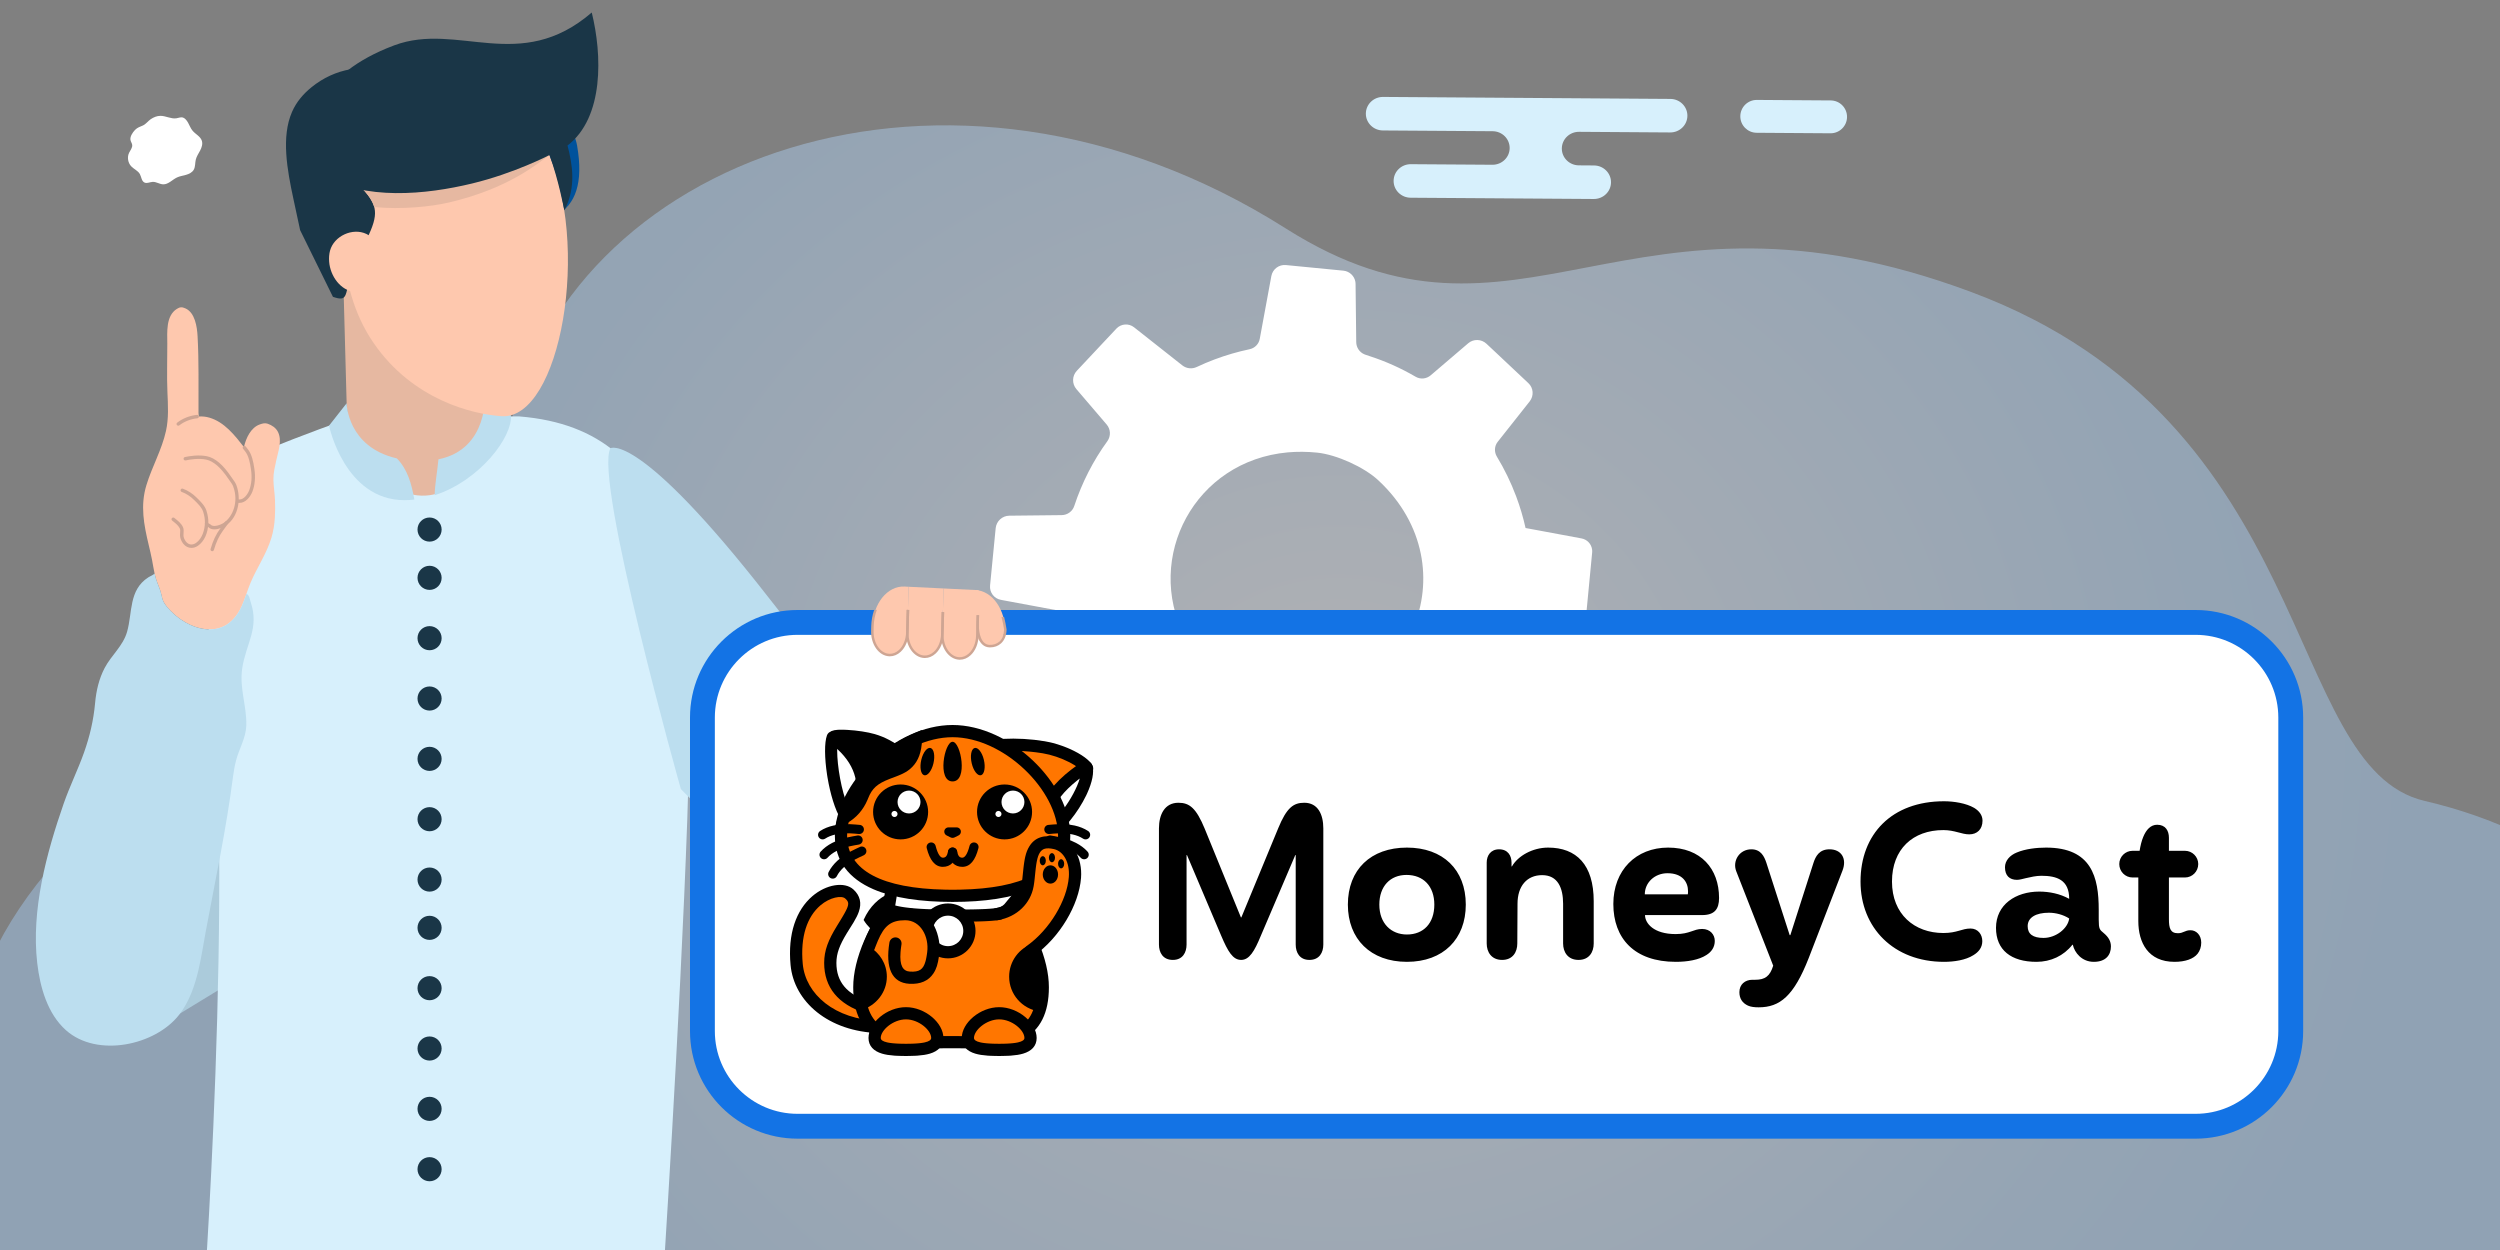 <svg width="1000" height="500" viewBox="0 0 1000 500" fill="none" xmlns="http://www.w3.org/2000/svg">
<rect x="0" y="0" width="1000" height="500" fill="#808080" stroke="none"/>
<g clip-path="url(#clip0_625_207770)">
<path opacity="0.42" d="M25.8 545.284C26.054 541.521 -77.884 428.527 43.155 324.202C97.795 277.108 176.294 310.336 203.152 174.619C225.138 63.521 378.876 5.577 514.316 91.382C608.226 150.877 649.801 65.016 788.686 116.88C927.571 168.744 912.862 307.081 969.853 320.364C1082.12 346.529 1128.57 457.472 1039.06 542.559L25.8 545.284Z" fill="url(#paint0_radial_625_207770)"/>
<path d="M535.982 349.819L540.431 325.764C540.82 323.765 542.298 322.155 544.253 321.591C546.752 320.881 549.238 320.06 551.712 319.132C556.309 317.404 560.684 315.389 564.795 313.047C566.722 311.953 569.092 312.117 570.809 313.497L590.874 329.34C592.999 331.049 596.109 330.824 598.001 328.801L614.017 311.778C615.827 309.843 615.885 306.884 614.188 304.87L598.884 286.981C597.359 285.274 597.178 282.747 598.422 280.739C603.651 272.274 607.518 262.982 609.87 253.228C610.44 250.876 612.598 249.181 615.012 249.159L629.332 249.024C632.05 248.972 634.356 246.91 634.64 244.179L636.855 221.08C636.904 220.604 636.905 220.147 636.819 219.696C636.493 217.536 634.797 215.751 632.568 215.362L614.603 212.016L610.223 211.21C609.285 206.971 608.027 202.711 606.46 198.539C604.347 192.916 601.749 187.592 598.759 182.669C597.624 180.786 597.728 178.409 599.108 176.694L611.888 160.543C613.621 158.325 613.401 155.156 611.344 153.25L598.33 141.001L594.593 137.501C592.56 135.585 589.389 135.493 587.279 137.313L572.32 150.089C570.602 151.59 568.128 151.834 566.209 150.674C560.406 147.294 554.263 144.527 547.9 142.468C547.36 142.245 546.848 142.094 546.3 141.93C546.113 141.886 545.941 141.808 545.769 141.729C543.779 140.909 542.506 138.964 542.492 136.802L542.225 113.551C542.241 113.288 542.197 113.019 542.162 112.774C541.786 110.408 539.823 108.522 537.389 108.267L514.364 106.025C511.583 105.759 509.069 107.644 508.54 110.408L503.91 135.501C503.542 137.634 501.881 139.285 499.76 139.71C495.109 140.689 490.455 142.038 485.833 143.773C483.384 144.694 480.998 145.704 478.674 146.806C476.782 147.687 474.551 147.442 472.923 146.145L453.631 130.923C451.516 129.238 448.432 129.455 446.555 131.442L430.736 148.306C428.82 150.338 428.719 153.484 430.557 155.646L442.661 169.802C444.287 171.7 444.398 174.425 442.962 176.447C437.228 184.332 432.785 193.073 429.729 202.318C429.042 204.515 426.988 206.029 424.658 206.049L403.702 206.279C400.89 206.309 398.564 208.466 398.271 211.257L396.027 234.199C395.75 236.954 397.661 239.458 400.347 239.931L401.394 240.137L422.268 244.014C424.506 244.427 426.209 246.153 426.623 248.395L426.632 248.419C427.619 253.779 429.088 259.13 431.078 264.426C432.139 267.25 433.331 269.967 434.622 272.648C435.545 274.496 435.315 276.692 434.041 278.312L421.068 294.705C419.285 296.943 419.534 300.185 421.6 302.118L438.386 317.881C438.867 318.328 439.42 318.661 439.97 318.911C441.799 319.679 444.001 319.393 445.581 318.058L457.502 307.82C458.976 306.582 461.006 306.218 462.778 306.835C463.241 307.004 463.697 307.232 464.122 307.528C474.28 314.831 485.776 320.008 497.977 322.81C500.054 323.256 501.606 324.954 502.004 327C502.057 327.292 502.085 327.597 502.088 327.909L502.29 346.738C502.317 349.465 504.396 351.734 507.126 352.02L507.661 352.076L530.102 354.281C532.932 354.529 535.461 352.61 535.982 349.819ZM515.164 180.942C518.894 180.624 522.806 180.638 526.868 181.051C534.609 181.849 545.693 186.838 551.376 192.174C551.989 192.742 552.576 193.319 553.164 193.897C588.493 229.496 561.958 286.598 511.305 281.933C504.684 281.312 495.85 277.759 489.572 273.417C488.131 272.389 486.799 271.351 485.721 270.302C480.579 265.42 476.646 260.11 473.818 254.557C457.736 222.904 477.881 184.313 515.164 180.942Z" fill="white"/>
<path d="M88.258 329.498L97.34 381L98.765 389.079L62.764 411.046L76.938 373.145L88.258 329.498Z" fill="#ABCBDB"/>
<path d="M143.323 166.082C143.323 166.082 96.859 182.054 74.556 194.682C58.998 203.49 75.084 200.266 80.722 232.13C95.935 318.113 81.617 518.116 81.617 518.116H264.84C264.84 518.116 272.079 407.512 274.908 327.847C278.187 235.481 273.241 171.854 207.781 166.574L143.323 166.082Z" fill="#D7F0FC"/>
<path d="M244.174 179.297C244.174 179.297 255.328 172.208 307.182 238.701C359.036 305.193 367.974 312.665 367.974 312.665V269H400.338C400.338 269 426.062 359.176 400.338 391.571C343.997 390.676 272.342 315.617 272.342 315.617C272.342 315.617 237.454 191.666 244.174 179.297Z" fill="#BCDEEF"/>
<path d="M137.103 104.019L138.656 161.304C139.134 178.926 154.339 200.458 171.807 198.089C186.804 196.055 198.316 174.826 197.905 159.698L196.178 96.006L137.103 104.019Z" fill="#E6B8A1"/>
<path d="M158.734 183.351C138.877 178.817 138.657 161.304 138.657 161.304L131.614 170.264C131.614 170.264 137.793 200.07 161.831 200.07C163.152 200.07 164.452 199.97 165.743 199.833C164.664 193.713 163.061 187.72 158.734 183.351Z" fill="#BCDEEF"/>
<path d="M193.971 157.414C193.971 157.414 195.634 179.616 175.382 183.724C174.941 188.522 173.993 193.298 173.854 198.088C192.01 192.214 205.176 174.597 204.336 166.081L193.971 157.414Z" fill="#BCDEEF"/>
<path d="M192.669 47.738C200.299 42.009 210.051 40.349 219.051 43.261C224.379 44.984 229.709 51.715 230.838 58.231C233.488 73.514 229.986 81.734 222.942 85.888C217.257 89.24 214.118 84.985 209.996 92.487C208.007 96.106 205.982 99.86 204.56 103.859C202.647 109.236 197.89 112.147 193.047 110.672C190.842 100.753 188.637 90.834 186.432 80.914C184.508 72.261 182.679 62.549 186.303 55.102C187.811 52.004 190.146 49.632 192.669 47.738Z" fill="#00529C"/>
<path d="M170.755 66.786C169.663 66.735 168.575 66.603 167.486 66.49C150.711 64.749 136.435 79.378 137.312 97.928C137.958 111.597 141.268 125.323 149.458 137.216C165.148 160.003 189.07 165.709 200.636 166.482C224.038 168.048 236.84 97.648 218.347 58.847L170.755 66.786Z" fill="#FEC8AE"/>
<path d="M124.584 34.909C133.945 27.296 145.994 25.204 157.183 29.273C163.809 31.681 170.511 40.847 172.01 49.659C175.526 70.325 138.958 68.282 145.598 76.1C150.754 82.171 151.717 85.508 146.728 95.571C144.321 100.424 141.872 105.459 140.172 110.834C137.885 118.063 139.194 120.802 133.175 118.737L120.052 92.069C117.168 78.648 120.254 93.01 117.37 79.589C114.855 67.881 112.441 54.745 116.815 44.75C118.633 40.592 121.488 37.427 124.584 34.909Z" fill="#1A3647"/>
<path d="M152.828 101.314C154.894 108.411 149.388 117.378 142.021 116.775C136.256 116.302 132.09 110.438 131.659 104.671C131.548 103.185 131.629 101.675 132.021 100.238C133.622 94.383 141.061 90.967 146.545 93.57C149.639 95.038 151.871 98.025 152.828 101.314Z" fill="#FEC8AE"/>
<path d="M139.854 71.617C138.21 70.447 137.015 68.903 135.137 68.184L147.141 62.004L219.786 62.02C214.702 65.684 203.174 75.476 179.606 80.989C172.584 82.631 160.703 83.906 149.697 82.815C148.14 77.895 144.199 74.475 139.854 71.617Z" fill="#E6B8A1"/>
<path d="M129.374 80.128C127.064 79.304 124.631 78.848 122.175 78.848C121.69 78.848 121.22 78.891 120.746 78.921C116.785 64.753 115.303 51.202 125.291 49.472C125.291 49.472 125.901 30.023 157.726 18.127C183.142 8.626 207.974 29.751 236.698 5C240.889 21.93 241.652 46.961 227.005 58.212C228.887 65.388 230.66 74.909 225.723 84.14C225.723 84.14 223.36 71.599 219.786 62.02C219.786 62.02 205.816 69.306 188.771 73.414C170.651 77.777 145.75 80.489 128.08 69.727C128.08 69.727 128.368 73.464 129.374 80.128Z" fill="#1A3647"/>
<path d="M54.014 51.969C52.931 53.079 51.952 54.733 52.185 55.993C52.311 56.674 52.782 57.259 52.877 57.945C53.035 59.091 52.136 60.072 51.636 61.116C50.795 62.872 51.156 65.133 52.502 66.54C53.578 67.665 55.198 68.278 55.948 69.641C56.584 70.797 56.604 72.464 57.8 73.021C58.814 73.494 59.969 72.801 61.087 72.75C62.524 72.686 63.824 73.695 65.261 73.734C67.345 73.791 68.892 71.887 70.776 70.994C71.917 70.453 73.195 70.286 74.41 69.94C75.625 69.593 76.861 68.996 77.492 67.901C78.182 66.702 77.989 65.204 78.313 63.858C78.631 62.536 79.438 61.395 80.067 60.19C80.697 58.985 81.161 57.568 80.729 56.278C80.143 54.527 78.183 53.683 77.009 52.257C76.241 51.324 75.826 50.158 75.241 49.101C74.693 48.109 73.776 46.888 72.527 46.934C71.847 46.96 71.199 47.221 70.526 47.321C68.394 47.639 66.331 46.332 64.175 46.337C62.789 46.341 61.45 46.894 60.302 47.669C59.22 48.4 58.347 49.67 57.164 50.19C55.992 50.706 54.95 51.009 54.014 51.969Z" fill="white"/>
<path d="M61.834 229.425C61.426 227.597 61.169 225.754 60.804 223.893C60.419 221.928 59.955 219.977 59.49 218.029C57.547 209.89 56.067 202.295 58.551 194.091C60.782 186.725 64.716 179.949 66.388 172.402C67.536 167.227 67.193 162.043 66.967 156.784C66.687 150.338 66.953 143.864 66.921 137.415C66.899 132.9 66.299 126.345 70.745 123.555C72.006 122.764 72.777 122.742 74.139 123.339C78.029 125.046 78.818 130.759 79.026 134.421C79.606 144.679 79.332 154.908 79.403 165.18C79.407 165.736 79.515 166.08 79.543 166.586C80.961 166.516 82.378 166.66 83.721 167.05C89.727 168.789 93.853 174.064 97.58 178.827C98.376 175.309 100.278 171.04 103.933 169.766C105.045 169.379 105.998 169.107 107.109 169.5C108.802 170.102 110.361 171.131 111.184 172.773C112.958 176.301 111.213 180.742 110.469 184.318C109.956 186.786 109.325 189.212 109.366 191.776C109.408 194.572 109.904 197.335 110.003 200.127C110.083 202.397 110.097 204.686 109.951 206.963C109.774 209.733 109.361 212.482 108.555 215.146C106.641 221.473 102.833 226.961 100.26 233.006C99.629 234.489 99.102 236.002 98.582 237.503C97.07 241.856 95.596 246.098 91.668 249.177C86.494 253.236 79.5 251.998 74.166 248.946C71.264 247.286 68.658 245.061 66.566 242.451C65.396 240.992 64.994 239.958 64.644 238.188C64.186 235.873 63.038 233.665 62.352 231.411C62.152 230.752 61.982 230.09 61.834 229.425Z" fill="#FEC8AE"/>
<path d="M100.293 240.892C103.816 251.411 98.296 257.57 96.87 267.462C95.725 275.384 98.761 282.502 98.518 290.227C98.36 295.212 95.641 299.509 94.412 304.227C93.862 306.341 93.486 308.491 93.206 310.657C90.569 331.297 86.157 351.85 82.345 372.338C81.432 377.246 80.652 382.547 79.444 387.734C77.915 394.312 75.701 400.709 71.67 405.893C62.099 418.199 38.817 423.189 26.373 412.082C18.945 405.449 16 394.798 14.893 385.245C12.436 364.068 18.57 341.29 25.456 321.479C27.865 314.549 31.146 307.959 33.599 301.046C35.916 294.508 37.422 288.07 38.046 281.157C38.486 276.292 39.588 271.52 41.871 267.172C44.548 262.074 49.233 258.378 50.84 252.691C53.026 244.957 51.468 236.037 59.273 230.976C60.145 230.41 61.153 230.121 61.834 229.425C61.982 230.09 62.152 230.752 62.352 231.411C63.038 233.665 64.186 235.873 64.643 238.188C64.993 239.958 65.396 240.992 66.566 242.451C68.658 245.062 71.263 247.287 74.166 248.946C79.5 251.998 86.494 253.236 91.667 249.177C95.595 246.098 97.07 241.856 98.581 237.503L98.587 237.506C99.803 238.151 99.869 239.624 100.293 240.892Z" fill="#BCDEEF"/>
<path d="M95.52 201.18C95.362 201.182 95.242 201.148 95.138 201.113C95.097 201.099 95.092 201.098 95.056 201.095C94.677 201.07 94.39 200.741 94.416 200.362C94.442 199.982 94.77 199.696 95.15 199.721C95.317 199.732 95.434 199.762 95.529 199.792C95.595 199.777 95.663 199.771 95.73 199.775C97.559 199.892 99.126 197.594 99.685 196.124C100.614 193.679 100.851 190.857 100.388 187.735C99.997 185.094 99.493 182.361 98.035 180.518C97.762 180.173 97.487 179.823 97.21 179.469C96.976 179.17 97.028 178.737 97.328 178.503C97.627 178.268 98.06 178.321 98.295 178.62C98.57 178.972 98.844 179.32 99.115 179.664C100.784 181.773 101.332 184.708 101.751 187.533C102.248 190.891 101.986 193.946 100.973 196.613C100.555 197.713 99.856 198.809 99.057 199.62C98.033 200.66 96.891 201.187 95.753 201.154C95.667 201.172 95.589 201.179 95.52 201.18Z" fill="#CEA593"/>
<path d="M71.314 170.285C71.105 170.287 70.897 170.195 70.76 170.016C70.528 169.715 70.584 169.283 70.886 169.051C73.121 167.331 75.931 166.229 78.797 165.949C79.174 165.911 79.513 166.189 79.55 166.568C79.587 166.946 79.31 167.283 78.931 167.32C76.318 167.575 73.759 168.578 71.726 170.142C71.603 170.237 71.458 170.284 71.314 170.285Z" fill="#CEA593"/>
<path d="M85.79 211.753C84.856 211.764 83.978 211.523 83.344 210.859C83.3 210.815 83.13 210.739 83.018 210.688C82.643 210.52 82.016 210.237 81.947 209.518C81.91 209.139 82.188 208.803 82.567 208.766C82.917 208.735 83.226 208.964 83.303 209.294C83.37 209.336 83.495 209.393 83.583 209.432C83.832 209.544 84.114 209.671 84.34 209.908C85.385 211.002 88.287 209.967 89.549 209.104C93.079 206.693 95.583 200.776 93.272 194.56C92.995 193.817 92.463 193.086 91.949 192.379C91.748 192.102 91.539 191.816 91.348 191.531C88.305 187.003 85.32 184.418 82.475 183.845C79.42 183.23 76.021 183.783 74.267 184.167C73.895 184.248 73.528 184.014 73.447 183.642C73.365 183.271 73.6 182.903 73.972 182.822C75.832 182.414 79.445 181.83 82.747 182.494C86.005 183.151 89.193 185.855 92.491 190.762C92.668 191.026 92.86 191.29 93.063 191.569C93.632 192.351 94.22 193.16 94.563 194.081C96.469 199.209 95.633 206.616 90.326 210.242C89.398 210.876 87.5 211.734 85.79 211.753Z" fill="#CEA593"/>
<path d="M76.615 219.167C75.365 219.18 74.172 218.608 73.293 217.485C72.579 216.573 72.103 215.43 72.017 214.427C71.98 213.994 72.015 213.56 72.049 213.139C72.101 212.489 72.15 211.875 71.923 211.399C71.353 210.206 70.319 209.388 69.225 208.523L68.861 208.235C68.564 207.998 68.516 207.564 68.753 207.267C68.99 206.97 69.423 206.921 69.721 207.159L70.079 207.443C71.248 208.367 72.458 209.323 73.166 210.806C73.552 211.615 73.483 212.483 73.422 213.249C73.391 213.63 73.362 213.991 73.39 214.311C73.452 215.046 73.831 215.937 74.378 216.636C75.41 217.954 76.947 218.162 78.389 217.178C80.898 215.466 81.879 211.929 81.961 209.189C82.003 207.783 81.771 206.273 81.27 204.703C80.747 203.062 79.381 201.708 78.06 200.398L77.743 200.083C76.193 198.537 74.487 197.421 72.673 196.765C72.315 196.636 72.13 196.241 72.259 195.883C72.388 195.526 72.783 195.34 73.141 195.47C75.146 196.195 77.022 197.419 78.715 199.108L79.03 199.42C80.402 200.78 81.956 202.322 82.582 204.285C83.13 206.004 83.385 207.668 83.338 209.231C83.219 213.218 81.659 216.614 79.166 218.315C78.342 218.877 77.465 219.158 76.615 219.167Z" fill="#CEA593"/>
<path d="M84.902 220.486C84.835 220.487 84.768 220.478 84.701 220.459C84.336 220.352 84.126 219.97 84.233 219.605C85.205 216.269 86.376 213.773 88.03 211.513C88.326 211.109 88.593 210.737 88.855 210.371C89.24 209.835 89.603 209.328 90.035 208.749C90.263 208.445 90.695 208.382 90.999 208.61C91.304 208.838 91.366 209.269 91.139 209.574C90.714 210.142 90.355 210.643 89.975 211.173C89.709 211.543 89.44 211.919 89.141 212.327C87.587 214.451 86.48 216.815 85.555 219.99C85.468 220.289 85.197 220.483 84.902 220.486Z" fill="#CEA593"/>
<path d="M319.03 450.496C298.043 450.496 280.969 433.422 280.969 412.435V287.03C280.969 266.043 298.043 248.969 319.03 248.969H878.235C899.222 248.969 916.296 266.043 916.296 287.03V412.435C916.296 433.422 899.222 450.496 878.235 450.496H319.03V450.496Z" fill="white"/>
<path d="M878.235 253.938C896.482 253.938 911.327 268.783 911.327 287.03V412.435C911.327 430.682 896.482 445.527 878.235 445.527H319.03C300.783 445.527 285.938 430.682 285.938 412.435V287.03C285.938 268.783 300.783 253.938 319.03 253.938H878.235V253.938ZM878.235 244H319.03C295.265 244 276 263.265 276 287.03V412.435C276 436.2 295.265 455.465 319.03 455.465H878.235C902 455.465 921.265 436.2 921.265 412.435V287.03C921.265 263.265 902 244 878.235 244Z" fill="#1373E5"/>
<path d="M362.929 253.037L363.432 234.704L361.8 234.624C354.973 234.292 349.237 241.395 348.988 250.491L348.936 252.355C348.795 257.503 351.813 261.829 355.677 262.017C359.541 262.205 362.788 258.185 362.929 253.037Z" fill="#FEC8AE"/>
<path d="M376.922 253.718L377.425 235.386L363.433 234.704L362.93 253.037C362.788 258.185 365.806 262.511 369.67 262.699C373.534 262.887 376.781 258.867 376.922 253.718Z" fill="#FEC8AE"/>
<path d="M390.915 254.4L391.418 236.067L377.425 235.386L376.922 253.718C376.78 258.867 379.799 263.192 383.663 263.38C387.527 263.569 390.774 259.548 390.915 254.4Z" fill="#FEC8AE"/>
<path d="M402.14 250.518L402.07 253.076C402.319 243.981 396.988 236.338 390.161 236.006L389.78 249.916C389.655 254.463 392.321 258.285 395.734 258.451C399.148 258.617 402.015 255.065 402.14 250.518Z" fill="#FEC8AE"/>
<path d="M362.678 243.95L362.429 253.024C362.353 255.807 361.291 258.411 359.587 259.99C358.436 261.058 357.094 261.588 355.701 261.519C352.113 261.343 349.303 257.239 349.437 252.369L349.488 250.504C349.552 248.16 349.998 245.935 350.753 243.924C350.369 243.952 349.996 244.004 349.634 244.076C348.953 246.057 348.55 248.216 348.488 250.477L348.437 252.342C348.289 257.751 351.525 262.316 355.652 262.517C355.749 262.522 355.845 262.525 355.941 262.525C357.502 262.525 358.992 261.905 360.267 260.724C362.191 258.94 363.344 256.144 363.429 253.051L363.678 243.97C363.345 243.958 363.012 243.959 362.678 243.95Z" fill="#CEA593"/>
<path d="M376.666 244.803L376.421 253.704C376.345 256.488 375.283 259.094 373.579 260.673C372.428 261.739 371.084 262.268 369.694 262.2C366.105 262.024 363.295 257.921 363.429 253.051L363.678 243.969C363.344 243.958 363.011 243.959 362.678 243.95L362.429 253.023C362.281 258.433 365.518 262.997 369.645 263.198C369.742 263.203 369.837 263.206 369.934 263.206C371.495 263.206 372.984 262.587 374.259 261.406C376.184 259.622 377.336 256.824 377.421 253.732L377.664 244.889C377.331 244.86 376.998 244.831 376.666 244.803Z" fill="#CEA593"/>
<path d="M390.644 246.06L390.416 254.386C390.339 257.171 389.276 259.775 387.572 261.354C386.421 262.421 385.072 262.95 383.687 262.881C380.099 262.706 377.288 258.603 377.422 253.731L377.664 244.889C377.332 244.86 376.999 244.831 376.666 244.803L376.422 253.704C376.274 259.114 379.511 263.679 383.639 263.879C383.735 263.884 383.832 263.887 383.928 263.887C385.489 263.887 386.978 263.269 388.252 262.088C390.177 260.304 391.33 257.507 391.416 254.413L391.643 246.104C391.31 246.089 390.977 246.079 390.644 246.06Z" fill="#CEA593"/>
<path d="M401.646 246.822C401.299 246.81 400.951 246.79 400.602 246.767C401.02 248.379 401.352 250.09 401.639 251.831C401.573 253.867 400.922 255.515 399.755 256.597C398.716 257.56 397.331 258.019 395.758 257.952C392.485 257.792 391.444 253.349 391.548 249.592L391.643 246.104C391.31 246.089 390.977 246.08 390.644 246.061L390.548 249.565C390.427 253.974 391.719 258.755 395.709 258.95C395.832 258.956 395.953 258.96 396.075 258.96C397.756 258.96 399.293 258.388 400.434 257.33C401.813 256.053 402.575 254.145 402.64 251.812L402.64 251.764L402.633 251.717C402.358 250.04 402.04 248.391 401.646 246.822Z" fill="#CEA593"/>
<path d="M553.229 38.771L668.161 39.568C671.941 39.594 674.984 42.617 674.958 46.321C674.932 50.025 671.848 53.007 668.068 52.98L631.62 52.728C627.84 52.701 624.756 55.683 624.73 59.387C624.705 63.09 627.747 66.114 631.527 66.141L637.609 66.183C641.388 66.209 644.431 69.233 644.405 72.937C644.38 76.641 641.295 79.622 637.516 79.596L564.24 79.088C560.461 79.061 557.418 76.038 557.443 72.334C557.469 68.63 560.554 65.649 564.333 65.675L596.975 65.901C600.754 65.927 603.839 62.946 603.864 59.242C603.89 55.538 600.847 52.514 597.068 52.488L553.136 52.184C549.356 52.157 546.313 49.134 546.339 45.43C546.365 41.726 549.449 38.745 553.229 38.771Z" fill="#D7F0FC"/>
<path d="M732.197 53.315L702.652 53.11C699.023 53.085 696.101 50.122 696.126 46.493V46.493C696.151 42.864 699.114 39.943 702.743 39.968L732.288 40.173C735.917 40.198 738.838 43.16 738.813 46.789V46.789C738.788 50.418 735.826 53.34 732.197 53.315Z" fill="#D7F0FC"/>
<path d="M171.827 216.654C174.493 216.654 176.654 214.493 176.654 211.827C176.654 209.161 174.493 207 171.827 207C169.161 207 167 209.161 167 211.827C167 214.493 169.161 216.654 171.827 216.654Z" fill="#1A3647"/>
<path d="M171.827 235.963C174.493 235.963 176.654 233.802 176.654 231.136C176.654 228.47 174.493 226.309 171.827 226.309C169.161 226.309 167 228.47 167 231.136C167 233.802 169.161 235.963 171.827 235.963Z" fill="#1A3647"/>
<path d="M171.827 260.099C174.493 260.099 176.654 257.938 176.654 255.272C176.654 252.606 174.493 250.445 171.827 250.445C169.161 250.445 167 252.606 167 255.272C167 257.938 169.161 260.099 171.827 260.099Z" fill="#1A3647"/>
<path d="M171.827 332.507C174.493 332.507 176.654 330.346 176.654 327.68C176.654 325.014 174.493 322.853 171.827 322.853C169.161 322.853 167 325.014 167 327.68C167 330.346 169.161 332.507 171.827 332.507Z" fill="#1A3647"/>
<path d="M171.827 284.235C174.493 284.235 176.654 282.074 176.654 279.408C176.654 276.742 174.493 274.581 171.827 274.581C169.161 274.581 167 276.742 167 279.408C167 282.074 169.161 284.235 171.827 284.235Z" fill="#1A3647"/>
<path d="M171.827 308.371C174.493 308.371 176.654 306.21 176.654 303.544C176.654 300.878 174.493 298.717 171.827 298.717C169.161 298.717 167 300.878 167 303.544C167 306.21 169.161 308.371 171.827 308.371Z" fill="#1A3647"/>
<path d="M171.827 356.654C174.493 356.654 176.654 354.493 176.654 351.827C176.654 349.161 174.493 347 171.827 347C169.161 347 167 349.161 167 351.827C167 354.493 169.161 356.654 171.827 356.654Z" fill="#1A3647"/>
<path d="M171.827 375.963C174.493 375.963 176.654 373.802 176.654 371.136C176.654 368.47 174.493 366.309 171.827 366.309C169.161 366.309 167 368.47 167 371.136C167 373.802 169.161 375.963 171.827 375.963Z" fill="#1A3647"/>
<path d="M171.827 400.099C174.493 400.099 176.654 397.938 176.654 395.272C176.654 392.606 174.493 390.445 171.827 390.445C169.161 390.445 167 392.606 167 395.272C167 397.938 169.161 400.099 171.827 400.099Z" fill="#1A3647"/>
<path d="M171.827 472.507C174.493 472.507 176.654 470.346 176.654 467.68C176.654 465.014 174.493 462.853 171.827 462.853C169.161 462.853 167 465.014 167 467.68C167 470.346 169.161 472.507 171.827 472.507Z" fill="#1A3647"/>
<path d="M171.827 424.235C174.493 424.235 176.654 422.074 176.654 419.408C176.654 416.742 174.493 414.581 171.827 414.581C169.161 414.581 167 416.742 167 419.408C167 422.074 169.161 424.235 171.827 424.235Z" fill="#1A3647"/>
<path d="M171.827 448.371C174.493 448.371 176.654 446.21 176.654 443.544C176.654 440.878 174.493 438.717 171.827 438.717C169.161 438.717 167 440.878 167 443.544C167 446.21 169.161 448.371 171.827 448.371Z" fill="#1A3647"/>
<path d="M523.762 383.966C527.786 383.966 529.327 380.977 529.327 377.816V331.352C529.327 325.8 527.186 321.102 521.708 321.102C517.427 321.102 514.688 322.981 511.264 331.352L496.539 366.969H496.368L481.901 331.523C478.477 323.238 475.823 321.102 471.371 321.102C465.892 321.102 463.581 325.8 463.581 331.352V377.816C463.581 380.977 465.122 383.966 469.145 383.966C473.083 383.966 474.624 380.977 474.624 377.816V342.028H474.795L488.492 374.314C491.146 380.55 493.115 383.966 496.454 383.966C499.707 383.966 501.761 380.55 504.33 374.314L518.112 342.028H518.283V377.816C518.283 380.977 519.824 383.966 523.762 383.966ZM562.774 384.735C577.327 384.735 586.316 375.596 586.316 361.844C586.316 347.837 577.156 339.039 562.774 339.039C548.307 339.039 539.147 347.837 539.147 361.844C539.147 375.596 548.221 384.735 562.774 384.735ZM562.774 373.802C556.439 373.802 551.731 369.361 551.731 361.844C551.731 354.499 556.097 349.972 562.603 349.972C569.366 349.972 573.732 354.499 573.732 361.844C573.732 369.361 569.366 373.802 562.774 373.802ZM631.406 383.966C635.686 383.966 637.484 380.806 637.484 377.389V360.478C637.484 345.872 630.55 339.039 619.25 339.039C613 339.039 607.179 342.37 604.782 346.555H604.611V345.018C604.611 342.285 603.156 339.722 599.646 339.722C596.222 339.722 594.681 342.285 594.681 345.018V377.389C594.681 380.806 596.564 383.966 600.844 383.966C605.125 383.966 606.922 380.806 606.922 377.389L607.008 361.503C607.008 354.413 610.775 350.057 616.853 350.057C623.187 350.057 625.242 355.267 625.242 361.503V377.389C625.242 380.806 627.125 383.966 631.406 383.966ZM670.332 384.735C674.955 384.735 679.577 383.966 682.574 382.002C684.628 380.72 685.912 378.841 685.912 376.364C685.912 373.887 684.115 371.581 680.861 371.581C677.352 371.581 675.982 373.631 670.246 373.631C661.429 373.631 658.005 369.275 658.005 366.029H680.861C685.827 366.029 687.624 363.638 687.624 359.196C687.624 347.495 680.348 339.039 667.25 339.039C654.409 339.039 645.335 348.093 645.335 361.588C645.335 375.339 653.724 384.735 670.332 384.735ZM675.126 357.744H657.919C657.919 352.961 661.943 349.289 666.993 349.289C672.986 349.289 675.211 352.876 675.211 356.463C675.211 356.805 675.211 357.403 675.126 357.744ZM703.461 402.928C711.936 402.928 717.501 398.486 723.493 383.197L737.019 348.178C738.817 343.48 736.591 339.722 731.797 339.722C727.688 339.722 726.233 342.541 725.377 345.189L716.131 374.058H715.874L706.543 345.103C705.687 342.541 704.318 339.722 700.551 339.722C695.757 339.722 692.932 344.335 694.473 348.434L709.283 386.272C707.999 390.458 706.03 391.91 702.092 391.91H700.979C697.983 391.91 695.757 393.789 695.757 396.863C695.757 399.426 696.955 401.22 699.181 402.244C700.294 402.757 701.749 402.928 703.461 402.928ZM777.596 384.735C781.62 384.735 786.243 384.052 789.324 382.087C791.464 380.806 792.92 379.012 792.92 376.45C792.92 373.802 791.208 371.41 788.211 371.41C784.702 371.41 782.904 373.204 777.34 373.204C765.783 373.204 756.794 365.688 756.794 352.62C756.794 339.637 765.183 332.035 777.34 332.035C781.877 332.035 784.616 333.743 787.698 333.743C790.865 333.743 793.005 331.693 793.005 328.277C793.005 326.056 791.636 324.348 789.667 323.152C786.414 321.273 781.534 320.504 777.596 320.504C756.708 320.504 744.21 333.658 744.21 352.62C744.21 371.154 757.564 384.735 777.596 384.735ZM837.521 384.735C842.4 384.735 844.369 381.916 844.369 378.585C844.369 376.621 843.513 374.912 841.458 373.204C839.918 371.923 839.49 371.667 839.49 367.909V363.894C839.49 350.911 836.665 339.039 818.43 339.039C814.664 339.039 810.127 339.551 806.702 341.003C803.963 342.114 801.994 344.249 801.994 346.897C801.994 350.228 803.792 351.936 806.788 351.936C807.73 351.936 809.014 351.595 810.383 351.253C812.267 350.826 814.407 350.313 816.547 350.313C822.711 350.313 827.676 351.936 827.676 359.538C823.995 357.488 819.715 356.634 815.691 356.634C806.274 356.634 798.399 361.844 798.399 371.154C798.399 380.037 804.477 384.735 814.578 384.735C820.314 384.735 825.45 382.343 828.96 377.902H829.131C829.816 381.062 832.727 384.735 837.521 384.735ZM817.403 375.169C813.208 375.169 811.068 373.631 811.068 370.471C811.068 366.969 814.407 365.09 819.543 365.09C822.283 365.09 825.279 365.859 827.676 367.396C827.162 371.41 822.368 375.169 817.403 375.169ZM869.794 384.735C874.16 384.735 877.413 383.539 879.04 381.489C879.981 380.293 880.495 378.756 880.495 377.048C880.495 373.973 878.44 372.094 876.215 372.094C873.903 372.094 873.39 373.29 871.164 373.29C868.082 373.29 867.568 371.154 867.568 367.652V350.997H873.989C876.899 350.997 879.296 348.605 879.296 345.616C879.296 342.712 876.899 340.32 873.989 340.32H867.568V335.11C867.568 332.291 866.199 329.9 862.86 329.9C860.292 329.9 858.494 331.864 857.296 334.768C856.611 336.391 856.183 338.27 855.84 340.32H853.015C850.105 340.32 847.708 342.712 847.708 345.616C847.708 348.605 850.105 350.997 853.015 350.997H855.327V368.421C855.327 377.048 859.265 384.735 869.794 384.735Z" fill="black"/>
<path d="M346.79 402.867C337.006 399.751 332.115 393.853 332.115 385.174C332.115 372.156 346.813 364.051 339.721 357.592C335.172 353.449 316.216 359.55 318.662 385.784C319.709 397.007 330.28 410.188 351.682 410.798" fill="#FF7600"/>
<path d="M341.37 355.789C337.783 352.523 330.448 353.755 324.975 358.446C318.454 364.034 315.061 373.501 316.227 386.01C317.59 400.63 331.318 412.659 351.612 413.237C352.962 413.276 354.088 412.215 354.127 410.868C354.165 409.52 353.102 408.397 351.752 408.359C333.864 407.849 322.225 397.651 321.098 385.558C320.072 374.556 322.904 366.654 328.162 362.148C331.971 358.883 336.649 358.098 338.072 359.394L338.269 359.578L338.45 359.756L338.615 359.932L338.762 360.106C338.786 360.135 338.808 360.164 338.83 360.193L338.951 360.368L339.055 360.547C339.353 361.119 339.372 361.764 339.039 362.734L338.922 363.051L338.781 363.392L338.616 363.758L338.426 364.151L338.21 364.572L337.969 365.024L337.701 365.508L337.085 366.579L336.157 368.131L334.802 370.34C331.333 375.96 329.669 380.146 329.669 385.174C329.669 394.979 335.3 401.769 346.046 405.192C347.333 405.601 348.709 404.893 349.12 403.609C349.531 402.325 348.821 400.952 347.534 400.542C338.712 397.732 334.561 392.727 334.561 385.174C334.561 381.407 335.837 378.062 338.648 373.421L341.37 369.047L341.519 368.8C342.461 367.215 343.102 365.94 343.53 364.699C344.704 361.295 344.103 358.279 341.37 355.789Z" fill="black"/>
<path d="M345.441 367.974L345.558 368.167C348.341 372.683 353.248 375.758 358.89 376.007C362.717 368.075 369.439 362.381 364.18 357.592C360.933 354.635 350.346 356.897 345.441 367.974Z" fill="black"/>
<path d="M380.421 416.86C397.361 416.86 417.109 418.819 417.109 394.908C417.109 370.997 387.638 338.807 380.421 338.807C373.203 338.807 343.732 370.997 343.732 394.908C343.732 418.819 363.48 416.86 380.421 416.86Z" fill="#FF7600"/>
<path d="M380.421 336.367C378.224 336.367 375.025 338.167 371.383 341.205L370.673 341.809L369.953 342.442L369.223 343.105C369.101 343.218 368.978 343.332 368.855 343.447L368.114 344.151C367.99 344.271 367.865 344.392 367.74 344.514L366.989 345.259L366.231 346.029L365.469 346.824C365.342 346.958 365.214 347.094 365.087 347.23L364.319 348.06L363.549 348.913L362.778 349.787L362.006 350.681L361.234 351.595L360.464 352.528L359.695 353.479L358.93 354.447C358.803 354.61 358.676 354.773 358.549 354.937L357.789 355.929L357.412 356.43C347.542 369.601 341.287 383.479 341.287 394.908C341.287 405.232 344.794 411.973 351.527 415.653C354.993 417.548 358.905 418.553 364.119 419.014L365.217 419.102C365.403 419.115 365.591 419.128 365.781 419.14L366.937 419.206L368.135 419.257L369.377 419.296C369.587 419.301 369.8 419.306 370.014 419.31L371.323 419.331C371.545 419.333 371.769 419.335 371.995 419.336L374.772 419.335L379.917 419.301L381.94 419.305L387.115 419.339L388.842 419.336L390.175 419.322C390.612 419.315 391.041 419.307 391.462 419.296L392.704 419.257L393.903 419.206L395.06 419.14C395.249 419.128 395.437 419.115 395.623 419.102L396.721 419.014C401.938 418.553 405.849 417.548 409.315 415.653C416.048 411.973 419.556 405.232 419.556 394.908C419.556 383.676 413.514 370.079 403.938 357.112L403.053 355.929L402.294 354.937L401.53 353.961L400.763 353.002C400.635 352.843 400.507 352.685 400.379 352.528L399.608 351.595L398.836 350.681L398.064 349.787L397.293 348.913L396.523 348.06L395.756 347.23L394.992 346.423L394.232 345.641C394.106 345.512 393.98 345.385 393.854 345.259L393.102 344.514C392.978 344.392 392.853 344.271 392.729 344.151L391.987 343.447C391.864 343.332 391.742 343.218 391.619 343.105L390.89 342.442L390.17 341.809L389.459 341.205C385.818 338.167 382.618 336.367 380.421 336.367ZM380.421 341.248C380.596 341.248 380.924 341.345 381.369 341.545L381.724 341.715C381.849 341.778 381.981 341.847 382.119 341.923L382.551 342.172C382.626 342.216 382.702 342.263 382.78 342.311C384.14 343.153 385.773 344.418 387.563 346.025C391.373 349.445 395.617 354.153 399.513 359.352C408.809 371.758 414.664 384.748 414.664 394.908C414.664 403.543 412.03 408.604 406.965 411.373C404.299 412.83 401.115 413.672 396.817 414.098L395.805 414.189C395.461 414.217 395.11 414.242 394.752 414.266L393.656 414.329C393.284 414.348 392.904 414.364 392.516 414.379L391.33 414.416L390.096 414.442L388.813 414.456L386.097 414.454L380.788 414.42L378.876 414.425L373.716 414.458L372.024 414.456L370.742 414.442L369.509 414.416L368.323 414.379C367.936 414.364 367.556 414.348 367.184 414.329L366.088 414.266C365.73 414.242 365.38 414.217 365.036 414.189L364.024 414.098C359.728 413.672 356.544 412.83 353.878 411.373C348.812 408.604 346.179 403.543 346.179 394.908C346.179 384.748 352.034 371.758 361.33 359.352C365.226 354.153 369.47 349.445 373.28 346.025C375.07 344.418 376.702 343.153 378.063 342.311L378.291 342.172L378.724 341.923C378.862 341.847 378.994 341.778 379.119 341.715L379.474 341.545C379.918 341.345 380.246 341.248 380.421 341.248Z" fill="black"/>
<path d="M413.324 377.333C415.67 383.15 417.11 388.978 417.11 394.41C417.11 398.427 416.582 401.767 415.621 404.543C408.849 403.529 403.657 397.702 403.657 390.665C403.657 384.465 407.687 379.204 413.276 377.348L413.324 377.333Z" fill="black"/>
<path d="M347.616 378.631C351.884 381.085 354.739 385.556 354.739 390.665C354.739 396.923 350.455 402.224 344.538 404.033C344.013 401.74 343.732 399.131 343.732 396.163C343.732 390.592 345.205 384.617 347.608 378.652L347.616 378.631Z" fill="black"/>
<path d="M356.739 355.28L355.509 362.847C355.414 363.434 355.757 364.005 356.321 364.197C360.357 365.573 368.187 366.261 379.81 366.261C386.486 366.261 394.706 366.219 398.765 365.651C400.801 365.367 402.432 364.553 403.657 363.211L410.218 355.28H356.739Z" fill="white"/>
<path d="M415.408 352.839H354.658L353.095 362.456C352.808 364.218 353.837 365.929 355.53 366.506C356.088 366.696 356.705 366.874 357.382 367.039L358.08 367.199L358.818 367.352C359.07 367.401 359.329 367.449 359.595 367.495L360.413 367.631C360.553 367.653 360.695 367.674 360.838 367.696L361.716 367.819C361.866 367.839 362.018 367.858 362.171 367.877L363.11 367.988C363.27 368.006 363.432 368.024 363.595 368.041L364.596 368.139L365.637 368.23L366.719 368.312C366.903 368.326 367.088 368.338 367.276 368.351L368.419 368.421L369.604 368.484L370.83 368.538L372.097 368.585L374.076 368.64L375.447 368.667L376.859 368.686L379.056 368.701L384.191 368.691L387.482 368.662L389.453 368.631L391.257 368.59L393.292 368.522L394.403 368.472L395.436 368.414L396.083 368.371L396.698 368.325L397.563 368.248L398.365 368.163L398.864 368.101C398.946 368.09 399.026 368.079 399.105 368.068C401.513 367.731 403.55 366.775 405.133 365.201L405.425 364.897L405.543 364.764L415.408 352.839ZM405.027 357.72L401.819 361.597L401.638 361.786C400.875 362.543 399.818 363.04 398.426 363.235L397.981 363.293L397.259 363.373L396.187 363.469L395.603 363.511L394.333 363.587L393.289 363.636L391.767 363.691L389.648 363.745L387.77 363.776L384.07 363.81L379.809 363.821L377.645 363.813L375.56 363.787L374.223 363.761L372.929 363.727L371.678 363.685L370.47 363.637L369.305 363.58L368.183 363.517L367.106 363.446L366.071 363.368L365.08 363.283L364.133 363.19C363.979 363.174 363.827 363.158 363.676 363.141L362.795 363.038C362.508 363.003 362.229 362.966 361.957 362.928L361.164 362.811L360.415 362.687C360.173 362.644 359.938 362.6 359.71 362.555L359.049 362.417L358.433 362.272L358.094 362.184L358.819 357.72H405.027Z" fill="black"/>
<path d="M362.383 419.949C369.306 419.949 374.918 419.316 374.918 415.189C374.918 411.063 369.306 405.307 362.383 405.307C355.46 405.307 349.848 411.063 349.848 415.189C349.848 419.316 355.46 419.949 362.383 419.949ZM399.683 419.949C406.606 419.949 412.218 419.316 412.218 415.189C412.218 411.063 406.606 405.307 399.683 405.307C392.76 405.307 387.147 411.063 387.147 415.189C387.147 419.316 392.76 419.949 399.683 419.949Z" fill="#FF7600"/>
<path d="M362.382 402.867C354.715 402.867 347.401 409.17 347.401 415.19C347.401 418.382 349.459 420.457 352.82 421.456C354.194 421.864 355.784 422.116 357.741 422.254L358.671 422.31C359.309 422.342 359.984 422.363 360.7 422.376L361.805 422.389C361.995 422.39 362.187 422.39 362.382 422.39L363.52 422.384C364.442 422.374 365.297 422.35 366.094 422.31L367.024 422.254C368.981 422.116 370.571 421.864 371.944 421.456C375.306 420.457 377.363 418.382 377.363 415.19C377.363 409.17 370.05 402.867 362.382 402.867ZM362.382 407.748C367.494 407.748 372.472 412.037 372.472 415.19C372.472 415.955 371.695 416.552 369.93 416.949L369.487 417.04L369.006 417.124L368.485 417.2L367.925 417.267L367.324 417.327L366.681 417.378L365.997 417.421L365.27 417.456L364.5 417.482L363.687 417.5L362.828 417.508H361.936L361.078 417.5L360.264 417.482L359.494 417.456L358.768 417.421L358.084 417.378L357.441 417.327L356.84 417.267L356.279 417.2L355.759 417.124L355.278 417.04L354.835 416.949C353.07 416.552 352.293 415.955 352.293 415.19C352.293 412.037 357.271 407.748 362.382 407.748ZM399.682 402.867C392.015 402.867 384.701 409.17 384.701 415.19C384.701 418.382 386.759 420.457 390.12 421.456C391.494 421.864 393.084 422.116 395.041 422.254L395.971 422.31C396.608 422.342 397.283 422.363 397.999 422.376L399.105 422.389C399.295 422.39 399.487 422.39 399.682 422.39L400.82 422.384C401.741 422.374 402.596 422.35 403.394 422.31L404.324 422.254C406.28 422.116 407.87 421.864 409.244 421.456C412.606 420.457 414.663 418.382 414.663 415.19C414.663 409.17 407.349 402.867 399.682 402.867ZM399.682 407.748C404.794 407.748 409.772 412.037 409.772 415.19C409.772 415.955 408.995 416.552 407.23 416.949L406.787 417.04L406.306 417.124L405.785 417.2L405.225 417.267L404.624 417.327L403.981 417.378L403.297 417.421L402.57 417.456L401.8 417.482L400.986 417.5L400.128 417.508H399.236L398.378 417.5L397.564 417.482L396.794 417.456L396.068 417.421L395.383 417.378L394.741 417.327L394.14 417.267L393.579 417.2L393.059 417.124L392.577 417.04L392.135 416.949C390.369 416.552 389.593 415.955 389.593 415.19C389.593 412.037 394.57 407.748 399.682 407.748Z" fill="black"/>
<path d="M401.306 297.986C406.688 297.711 412.077 298.017 417.474 298.905C425.569 300.238 433.856 304.88 434.853 307.402L420.354 320.979L401.306 297.986Z" fill="#FF7600"/>
<path d="M401.183 295.548C399.175 295.651 398.142 297.994 399.423 299.54L418.471 322.534C419.37 323.619 421.001 323.722 422.03 322.759L436.529 309.181C437.261 308.497 437.499 307.436 437.131 306.506C436.234 304.24 432.504 301.602 427.881 299.552L427.057 299.196C426.64 299.022 426.217 298.852 425.79 298.689L424.929 298.369C423.63 297.901 422.296 297.489 420.964 297.149L420.076 296.934C419.337 296.764 418.601 296.617 417.875 296.498C412.306 295.581 406.741 295.264 401.183 295.548ZM417.078 301.313C420.613 301.895 424.455 303.212 427.711 304.879L428.021 305.04C429.311 305.719 430.409 306.415 431.206 307.002L431.483 307.211L420.581 317.421L406.432 300.342L407.015 300.353C410.366 300.44 413.72 300.76 417.078 301.313Z" fill="black"/>
<path d="M434.597 306.918C435.883 311.122 431.195 320.59 425.869 326.981C425.462 327.469 424.766 328.215 423.781 329.219C421.803 322.573 421.205 318.719 421.988 317.656C426.391 311.679 434.447 306.43 434.597 306.918Z" fill="white"/>
<path d="M435.071 304.503C435.903 304.68 436.65 305.269 436.937 306.206C437.756 308.884 436.852 312.953 434.877 317.305L434.468 318.179C432.846 321.542 430.62 325.028 428.083 328.138L427.618 328.697L427.313 329.045L426.751 329.657L426.061 330.381L425.529 330.926C424.225 332.257 421.968 331.698 421.437 329.914L421.011 328.458L420.628 327.092L420.397 326.231L420.187 325.408L419.996 324.623L419.825 323.875L419.674 323.162L419.545 322.485L419.436 321.842C419.01 319.127 419.177 317.353 420.018 316.211C422.129 313.345 425.135 310.452 428.389 307.934C429.669 306.944 430.91 306.077 431.905 305.469C432.405 305.163 432.836 304.927 433.195 304.766C433.474 304.642 433.729 304.552 434.019 304.496C434.346 304.433 434.678 304.419 435.071 304.503ZM431.876 311.498L431.904 311.397L431.387 311.791L430.841 312.219C428.309 314.234 425.985 316.479 424.309 318.64L424.117 318.893L424.105 319.068C424.092 319.397 424.118 319.84 424.186 320.388L424.267 320.971L424.32 321.296C424.429 321.943 424.579 322.675 424.769 323.492L424.946 324.228L425.134 323.984C428.306 319.826 430.838 315.003 431.876 311.498Z" fill="black"/>
<path d="M360.853 300.065C357.44 297.283 353.747 295.317 349.771 294.166C343.809 292.439 332.727 291.776 332.726 293.295L344.938 315.63L360.853 300.065Z" fill="black"/>
<path d="M338.995 291.959C342.769 292.165 347.006 292.8 349.89 293.635C353.946 294.81 357.713 296.815 361.188 299.647C361.471 299.877 361.49 300.301 361.23 300.555L345.314 316.121C345.025 316.404 344.544 316.333 344.35 315.978L332.137 293.642C332.088 293.552 332.062 293.452 332.062 293.349C332.063 292.474 333.122 292.049 335.062 291.923L335.613 291.896C335.708 291.892 335.806 291.89 335.905 291.887L336.519 291.881L337.176 291.888L337.874 291.908L338.611 291.939C338.738 291.945 338.865 291.952 338.995 291.959ZM334.348 293.235C333.997 293.282 333.712 293.34 333.503 293.407L333.419 293.436L345.036 314.684L359.882 300.165L359.221 299.662C356.209 297.42 352.986 295.802 349.549 294.807C346.763 294 342.615 293.378 338.928 293.177L338.066 293.138L337.25 293.116C336.196 293.1 335.28 293.13 334.567 293.209L334.348 293.235Z" fill="black"/>
<path d="M333.297 294.725C331.751 298.888 333.297 317.65 338.695 326.324C339.201 327.137 342.294 323.846 343.493 320.748C344.693 317.65 345.362 313.019 344.693 310.214C343.33 304.498 339.531 299.335 333.297 294.725Z" fill="white"/>
<path d="M330.797 294.103C329.714 297.02 329.819 303.25 330.814 309.805L331.011 311.036C332.083 317.414 333.973 323.92 336.411 327.838C337.53 329.636 339.195 329.412 340.602 328.513C341.199 328.132 341.825 327.559 342.457 326.849C343.724 325.426 344.899 323.582 345.568 321.854C347.005 318.143 347.629 313.077 346.866 309.876C345.358 303.554 341.215 297.922 334.547 292.991C333.238 292.022 331.363 292.578 330.797 294.103ZM334.876 299.575L335.01 299.696C338.799 303.212 341.147 306.98 342.107 311.006C342.616 313.142 342.112 317.237 341.005 320.095L340.859 320.446C340.544 321.158 340.092 321.923 339.587 322.623L339.353 322.934L339.19 322.559C336.547 316.378 334.872 306.392 334.87 300.232L334.876 299.575Z" fill="black"/>
<path d="M381.032 358.33C403.373 358.33 425.669 353.343 425.669 334.306C425.669 315.268 403.373 292.44 381.032 292.44C358.691 292.44 336.395 315.268 336.395 334.306C336.395 353.343 358.691 358.33 381.032 358.33Z" fill="#FF7600"/>
<path d="M381.033 290C358.019 290 333.949 313.264 333.949 334.306C333.949 344.29 339.471 351.409 349.361 355.695C357.421 359.189 368.24 360.771 381.033 360.771C393.825 360.771 404.644 359.189 412.704 355.695C422.594 351.409 428.116 344.29 428.116 334.306C428.116 313.264 404.047 290 381.033 290ZM381.033 294.881C401.379 294.881 423.224 315.995 423.224 334.306C423.224 348.509 408.789 355.334 384.163 355.857L382.611 355.882C382.089 355.887 381.563 355.89 381.033 355.89C380.502 355.89 379.976 355.887 379.454 355.882L377.902 355.857C353.277 355.334 338.841 348.509 338.841 334.306C338.841 315.995 360.686 294.881 381.033 294.881Z" fill="black"/>
<path d="M368.805 295.658L368.747 291.99L365.379 293.461C351.507 299.521 339.426 312.873 335.377 326.366L333.596 332.303L338.956 329.172C342.53 327.084 345.301 323.985 347.03 319.871L347.233 319.372C348.854 315.238 350.992 313.476 355.762 311.6L356.606 311.277L358.051 310.736C358.189 310.684 358.324 310.632 358.456 310.581L359.216 310.281L359.915 309.991C360.139 309.897 360.353 309.803 360.559 309.709L361.153 309.431C362.677 308.688 363.738 307.937 364.844 306.835C367.32 304.369 368.626 300.89 368.801 295.996C368.805 295.871 368.807 295.769 368.805 295.658Z" fill="black"/>
<path d="M369.644 310.084C370.983 310.486 372.65 308.376 373.368 305.371C374.086 302.366 373.582 299.603 372.243 299.201C370.903 298.798 369.236 300.908 368.518 303.913C367.801 306.918 368.304 309.681 369.644 310.084ZM392.421 310.084C391.082 310.486 389.414 308.376 388.697 305.371C387.979 302.366 388.483 299.603 389.822 299.201C391.161 298.798 392.829 300.908 393.546 303.913C394.264 306.918 393.76 309.681 392.421 310.084ZM381.032 296.711C377.733 296.711 374.768 312.573 381.032 312.573C387.297 312.573 384.332 296.711 381.032 296.711Z" fill="black"/>
<path d="M380.212 334.954L378.651 334.175C378.072 333.886 377.707 333.297 377.707 332.651C377.707 331.711 378.471 330.948 379.414 330.948H382.65C383.297 330.948 383.888 331.313 384.177 331.89C384.598 332.731 384.257 333.754 383.413 334.175L381.852 334.954C381.336 335.211 380.728 335.211 380.212 334.954Z" fill="black"/>
<path d="M372.02 337.034C373.002 336.785 374 337.377 374.25 338.356C375.105 341.705 376.156 343.078 377.142 343.078C378.234 343.078 378.864 342.42 379.231 340.498C379.421 339.505 380.382 338.854 381.377 339.044C382.372 339.233 383.025 340.192 382.835 341.185C382.165 344.686 380.201 346.739 377.142 346.739C373.977 346.739 371.916 344.046 370.695 339.259C370.445 338.28 371.038 337.283 372.02 337.034Z" fill="black"/>
<path d="M390.045 337.034C389.063 336.785 388.065 337.377 387.815 338.356C386.961 341.705 385.909 343.078 384.923 343.078C383.831 343.078 383.202 342.42 382.834 340.498C382.644 339.505 381.683 338.854 380.688 339.044C379.693 339.233 379.04 340.192 379.23 341.185C379.9 344.686 381.865 346.739 384.923 346.739C388.088 346.739 390.149 344.046 391.37 339.259C391.62 338.28 391.027 337.283 390.045 337.034Z" fill="black"/>
<path d="M349.235 324.775C349.235 318.71 354.163 313.793 360.242 313.793C366.321 313.793 371.248 318.71 371.248 324.775C371.248 330.84 366.321 335.757 360.242 335.757C354.163 335.757 349.235 330.84 349.235 324.775Z" fill="black"/>
<path d="M359.02 320.81C359.02 318.282 361.073 316.234 363.606 316.234C366.138 316.234 368.192 318.282 368.192 320.81C368.192 323.337 366.138 325.385 363.606 325.385C361.073 325.385 359.02 323.337 359.02 320.81Z" fill="white"/>
<path d="M356.573 325.589C356.573 324.915 357.121 324.369 357.796 324.369C358.472 324.369 359.019 324.915 359.019 325.589C359.019 326.263 358.472 326.809 357.796 326.809C357.121 326.809 356.573 326.263 356.573 325.589Z" fill="white"/>
<path d="M390.815 324.775C390.815 318.71 395.743 313.793 401.822 313.793C407.901 313.793 412.828 318.71 412.828 324.775C412.828 330.84 407.901 335.757 401.822 335.757C395.743 335.757 390.815 330.84 390.815 324.775Z" fill="black"/>
<path d="M400.6 320.81C400.6 318.282 402.653 316.234 405.186 316.234C407.718 316.234 409.772 318.282 409.772 320.81C409.772 323.337 407.718 325.385 405.186 325.385C402.653 325.385 400.6 323.337 400.6 320.81Z" fill="white"/>
<path d="M398.153 325.589C398.153 324.915 398.701 324.369 399.376 324.369C400.052 324.369 400.599 324.915 400.599 325.589C400.599 326.263 400.052 326.809 399.376 326.809C398.701 326.809 398.153 326.263 398.153 325.589Z" fill="white"/>
<path d="M370.638 372.363C370.638 367.645 374.47 363.821 379.198 363.821C383.926 363.821 387.759 367.645 387.759 372.363C387.759 377.08 383.926 380.904 379.198 380.904C374.47 380.904 370.638 377.08 370.638 372.363Z" fill="white"/>
<path d="M379.198 361.381C373.119 361.381 368.191 366.298 368.191 372.363C368.191 378.428 373.119 383.344 379.198 383.344C385.277 383.344 390.204 378.428 390.204 372.363C390.204 366.298 385.277 361.381 379.198 361.381ZM379.198 366.262C382.575 366.262 385.313 368.993 385.313 372.363C385.313 375.732 382.575 378.463 379.198 378.463C375.821 378.463 373.083 375.732 373.083 372.363C373.083 368.993 375.821 366.262 379.198 366.262Z" fill="black"/>
<path d="M398.766 365.652C406.103 364.432 410.132 359.145 411.02 354.186C412.41 346.424 410.925 334.708 422.144 337.269C434.231 340.028 429.339 368.092 412.218 380.294" fill="#FF7600"/>
<path d="M422.692 334.89C417.609 333.729 413.91 335.015 411.756 338.514C410.995 339.75 410.486 341.036 410.099 342.711L409.951 343.403L409.814 344.141C409.769 344.395 409.727 344.658 409.685 344.93L409.565 345.774C409.545 345.92 409.526 346.068 409.507 346.219L409.394 347.157L409.284 348.162L409.004 350.9L408.866 352.089L408.763 352.846L408.654 353.534C408.642 353.609 408.629 353.683 408.616 353.756C407.781 358.418 404.001 362.307 398.366 363.244C397.034 363.466 396.134 364.723 396.356 366.052C396.578 367.382 397.838 368.28 399.171 368.058C406.888 366.775 412.239 361.27 413.431 354.615L413.525 354.065L413.611 353.501L413.693 352.904L413.774 352.258L413.855 351.544L414.193 348.264L414.339 347.011L414.44 346.253C414.457 346.132 414.474 346.013 414.491 345.896L414.597 345.223L414.709 344.603C415.014 343.013 415.388 341.939 415.924 341.068C416.91 339.466 418.456 338.929 421.601 339.647C425.398 340.514 427.98 344.989 427.535 350.806C426.82 360.143 419.877 371.838 410.799 378.308C409.7 379.091 409.445 380.615 410.231 381.712C411.016 382.809 412.543 383.063 413.643 382.279C423.869 374.991 431.584 361.996 432.412 351.178C433.027 343.148 429.107 336.354 422.692 334.89Z" fill="black"/>
<path d="M417.109 349.789C417.109 347.767 418.478 346.128 420.167 346.128C421.855 346.128 423.224 347.767 423.224 349.789C423.224 351.811 421.855 353.45 420.167 353.45C418.478 353.45 417.109 351.811 417.109 349.789Z" fill="black"/>
<path d="M415.887 344.298C415.887 343.287 416.434 342.468 417.11 342.468C417.785 342.468 418.333 343.287 418.333 344.298C418.333 345.309 417.785 346.128 417.11 346.128C416.434 346.128 415.887 345.309 415.887 344.298Z" fill="black"/>
<path d="M419.555 343.078C419.555 342.067 420.102 341.248 420.778 341.248C421.453 341.248 422.001 342.067 422.001 343.078C422.001 344.089 421.453 344.908 420.778 344.908C420.102 344.908 419.555 344.089 419.555 343.078Z" fill="black"/>
<path d="M423.224 345.518C423.224 344.507 423.771 343.688 424.447 343.688C425.122 343.688 425.67 344.507 425.67 345.518C425.67 346.529 425.122 347.349 424.447 347.349C423.771 347.349 423.224 346.529 423.224 345.518Z" fill="black"/>
<path d="M347.401 379.073C349.847 372.972 351.965 365.651 362.077 365.651C371.86 365.651 373.918 376.498 373.305 381.179C372.691 385.86 371.735 391.522 363.887 391.08C358.655 390.786 356.752 386.223 358.179 377.391" fill="#FF7600"/>
<path d="M362.077 363.211C367.495 363.211 371.472 365.992 373.775 370.564C375.488 373.964 376.154 378.263 375.73 381.496L375.6 382.444C375.137 385.635 374.59 387.536 373.345 389.402C371.397 392.325 368.196 393.767 363.75 393.517C356.663 393.118 354.139 387.065 355.764 377.004C355.979 375.673 357.235 374.768 358.568 374.982C359.902 375.197 360.809 376.449 360.594 377.78L360.528 378.198L360.412 379.005L360.317 379.776C360.303 379.902 360.289 380.026 360.277 380.148L360.212 380.866C359.792 386.229 361.148 388.482 364.025 388.644C367.725 388.852 369.307 387.807 370.211 384.49L370.342 383.975C370.362 383.886 370.383 383.796 370.403 383.705L370.521 383.137C370.54 383.04 370.558 382.941 370.576 382.84L370.683 382.218C370.7 382.112 370.717 382.003 370.734 381.894L370.832 381.216C370.848 381.1 370.864 380.982 370.88 380.863C371.68 374.762 368.32 368.092 362.077 368.092C356.309 368.092 353.693 370.362 351.177 376.223L350.425 378.072L349.673 379.98C349.171 381.232 347.747 381.84 346.493 381.34C345.239 380.839 344.629 379.419 345.131 378.167L346.332 375.136L346.681 374.303C349.908 366.81 353.974 363.211 362.077 363.211Z" fill="black"/>
<path d="M333.408 330.216C336.23 329.588 339.015 329.536 342.177 329.805L343.652 329.936L343.733 329.94C344.746 329.94 345.567 330.759 345.567 331.77C345.567 332.781 344.746 333.601 343.733 333.601L343.522 333.595L343.264 333.578L341.866 333.452C339.044 333.212 336.592 333.258 334.207 333.789C332.631 334.14 331.239 334.689 330.062 335.458C329.214 336.012 328.077 335.775 327.522 334.929C326.968 334.083 327.205 332.949 328.053 332.395C329.625 331.368 331.424 330.658 333.408 330.216Z" fill="black"/>
<path d="M332.865 337.173C335.427 335.838 338.104 335.068 341.228 334.511L342.686 334.258L342.766 334.241C343.744 333.979 344.75 334.558 345.012 335.535C345.274 336.511 344.694 337.515 343.715 337.776L343.51 337.826L343.257 337.876L341.873 338.115C339.085 338.612 336.729 339.289 334.563 340.418C333.131 341.164 331.93 342.054 330.992 343.101C330.317 343.854 329.157 343.919 328.402 343.246C327.647 342.572 327.582 341.415 328.257 340.661C329.509 339.263 331.063 338.112 332.865 337.173Z" fill="black"/>
<path d="M335.008 344.241C337.137 342.289 339.523 340.855 342.396 339.51L343.739 338.889L343.811 338.851C344.688 338.346 345.81 338.646 346.317 339.521C346.823 340.397 346.523 341.516 345.645 342.022L345.46 342.122L345.228 342.236L343.954 342.824C341.39 344.024 339.289 345.287 337.49 346.936C336.301 348.027 335.371 349.197 334.737 350.45C334.28 351.352 333.177 351.715 332.273 351.259C331.368 350.803 331.005 349.702 331.462 348.8C332.309 347.126 333.511 345.613 335.008 344.241Z" fill="black"/>
<path d="M429.879 330.216C427.058 329.588 424.272 329.536 421.111 329.805L419.636 329.936L419.555 329.94C418.542 329.94 417.721 330.759 417.721 331.77C417.721 332.781 418.542 333.601 419.555 333.601L419.766 333.595L420.024 333.578L421.422 333.452C424.244 333.212 426.696 333.258 429.08 333.789C430.657 334.14 432.049 334.689 433.226 335.458C434.073 336.012 435.211 335.775 435.765 334.929C436.32 334.083 436.083 332.949 435.235 332.395C433.663 331.368 431.863 330.658 429.879 330.216Z" fill="black"/>
<path d="M430.424 337.173C427.861 335.838 425.184 335.068 422.06 334.511L420.602 334.258L420.523 334.241C419.544 333.979 418.538 334.558 418.276 335.535C418.014 336.511 418.594 337.515 419.573 337.776L419.778 337.826L420.031 337.876L421.415 338.115C424.203 338.612 426.559 339.289 428.725 340.418C430.157 341.164 431.358 342.054 432.296 343.101C432.971 343.854 434.131 343.919 434.886 343.246C435.642 342.572 435.706 341.415 435.031 340.661C433.779 339.263 432.225 338.112 430.424 337.173Z" fill="black"/>
</g>
<defs>
<radialGradient id="paint0_radial_625_207770" cx="0" cy="0" r="1" gradientUnits="userSpaceOnUse" gradientTransform="translate(535.335 297.711) scale(435.282 392.064)">
<stop stop-color="#F6F7FC"/>
<stop offset="0.374" stop-color="#D3E6FC"/>
<stop offset="0.777" stop-color="#B2D7FC"/>
<stop offset="1" stop-color="#A6D1FC"/>
</radialGradient>
<clipPath id="clip0_625_207770">
<rect width="1000" height="500" fill="white"/>
</clipPath>
</defs>
</svg>
